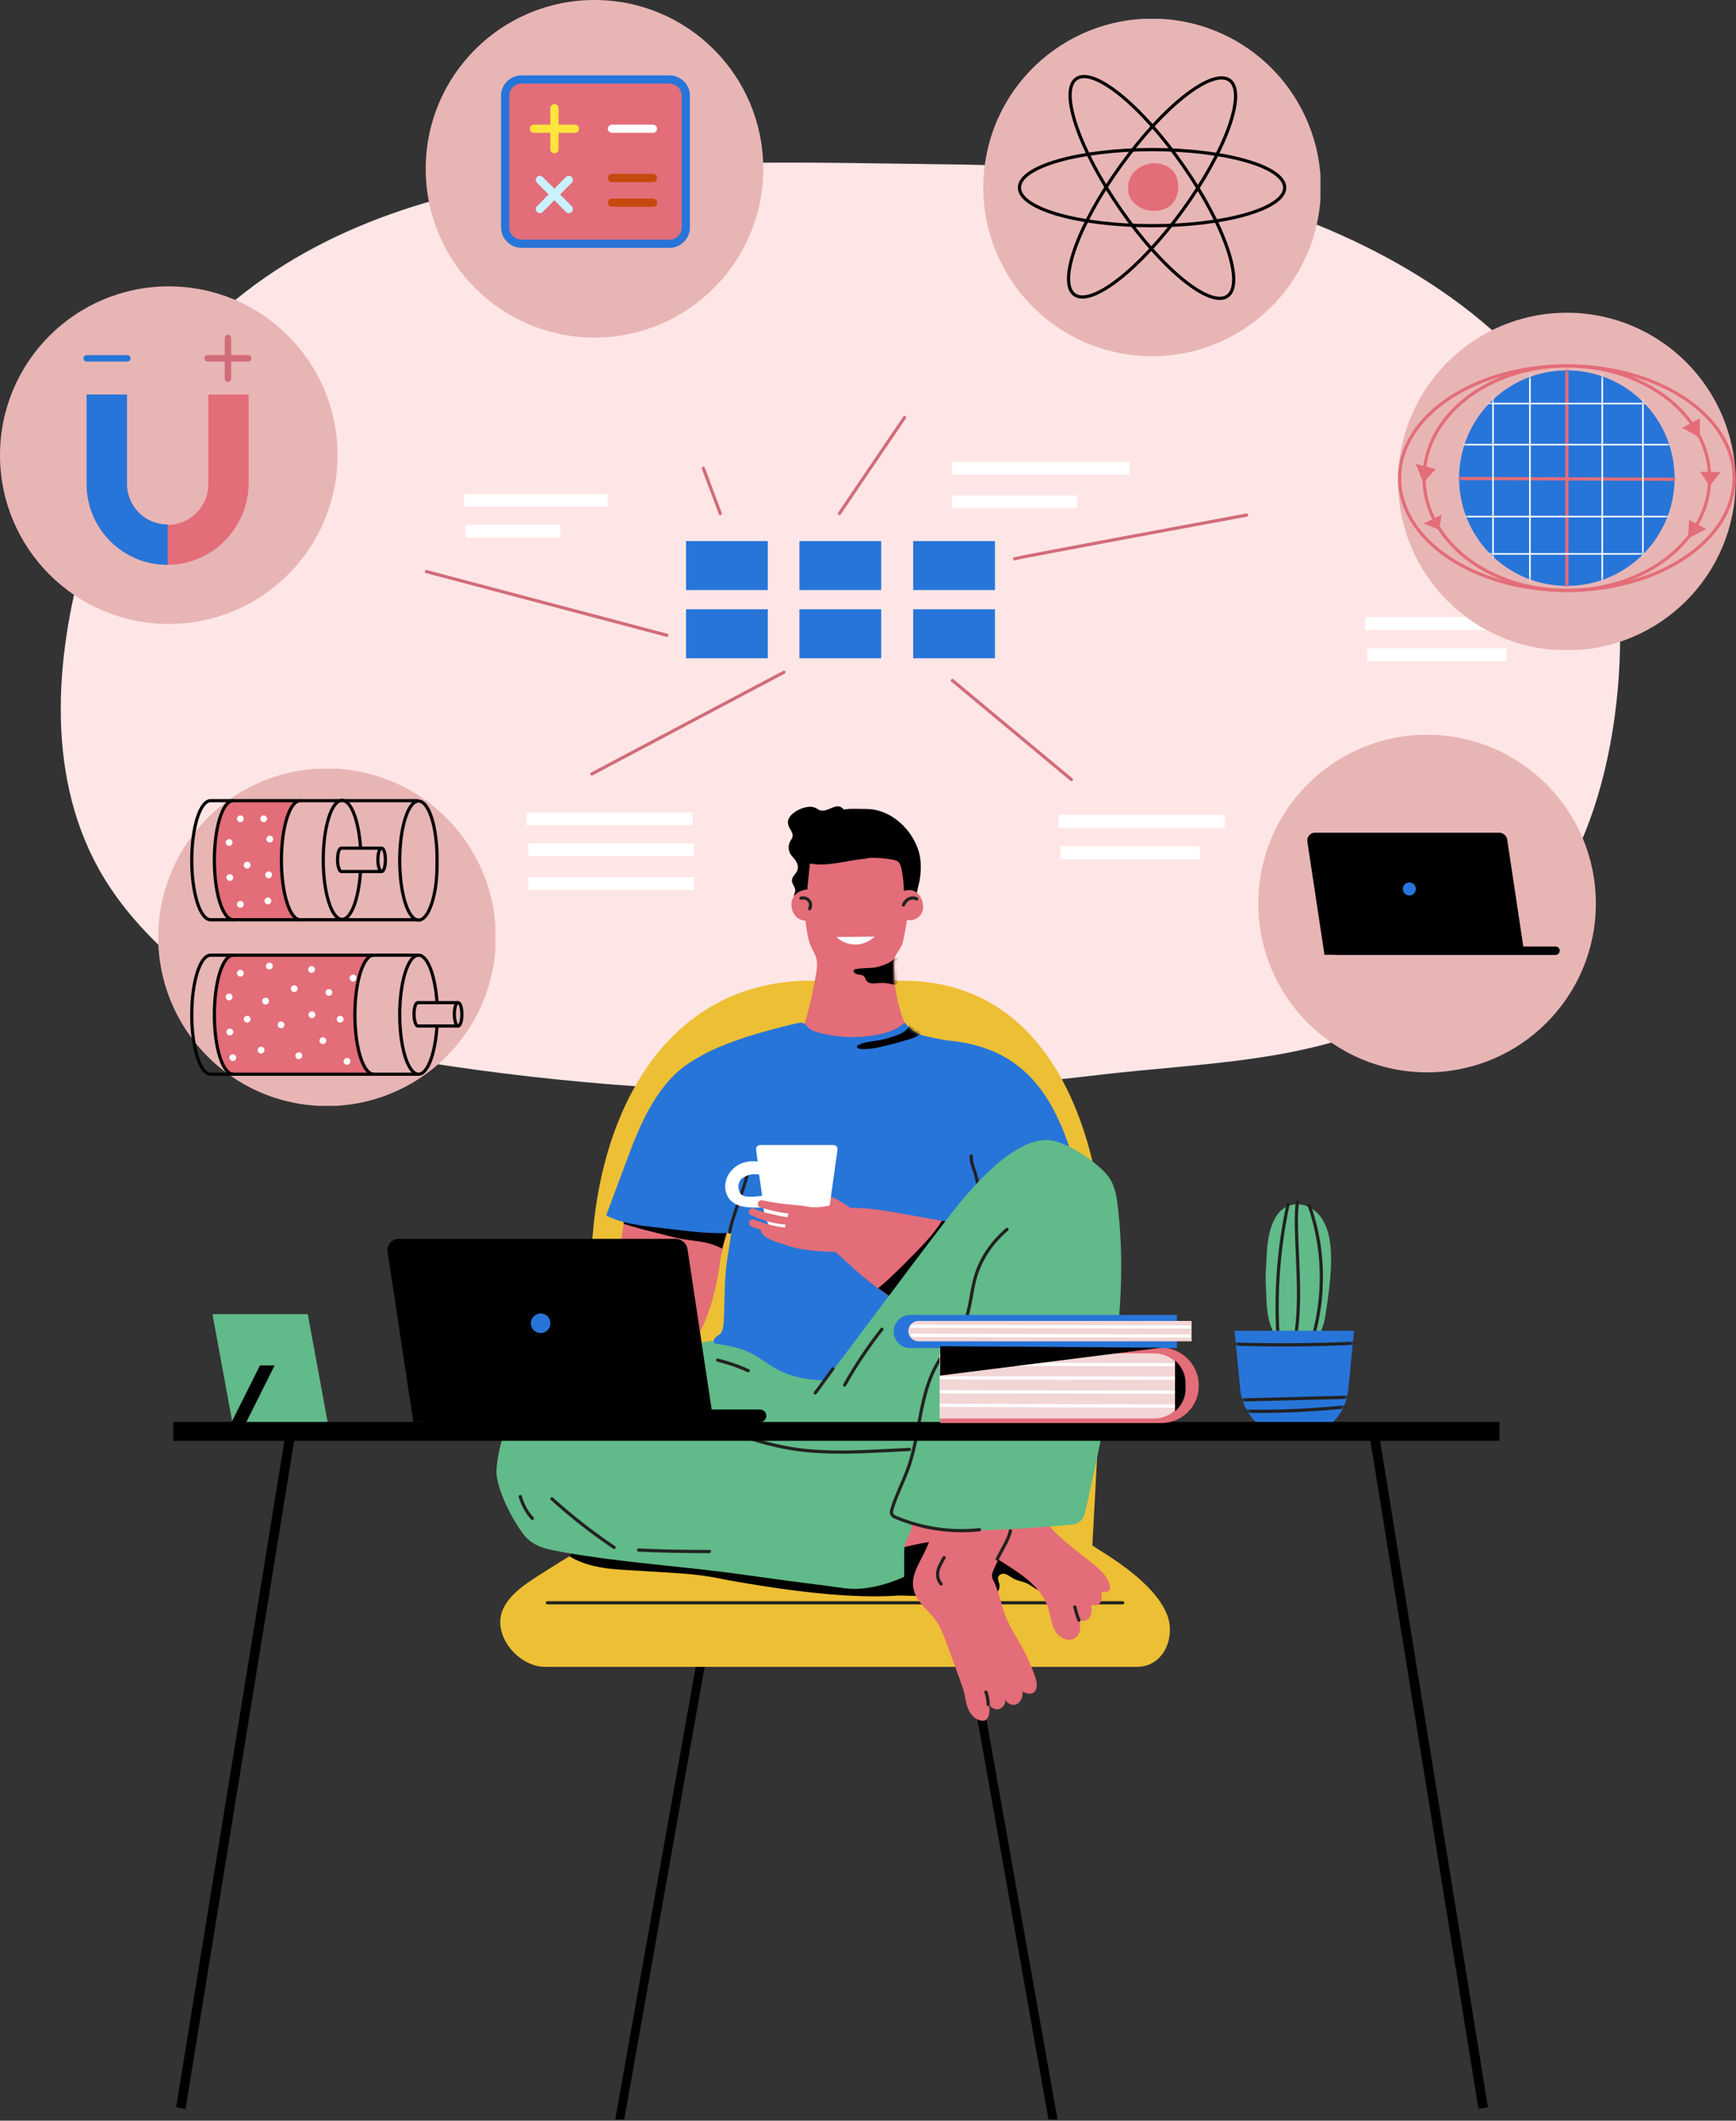 <svg width="542" height="662" viewBox="0 0 542 662" fill="none" xmlns="http://www.w3.org/2000/svg">
<rect x="0" y="0" width="542" height="662" fill="#333333" stroke="none"/>
<path d="M495.069 259.356C484.131 286.527 462.488 306.052 436.141 318.05C405.559 331.929 375.684 331.694 342.867 335.575C314.403 338.986 285.821 340.751 257.121 340.986C212.778 341.221 168.317 337.692 124.562 330.282C104.683 326.871 88.099 324.989 71.632 313.109C55.753 301.7 40.462 288.527 30.817 271.236C13.88 240.655 17.291 202.781 27.406 169.258C34.934 144.087 46.226 119.269 65.163 101.038C123.385 44.932 219.364 50.461 294.172 51.284C324.871 51.637 355.805 53.283 385.328 61.399C424.261 72.103 466.605 94.686 488.835 129.62C510.831 163.73 509.89 222.423 495.069 259.356Z" fill="#FFE6E6"/>
<path d="M445.55 334.752C474.652 334.752 498.244 311.16 498.244 282.058C498.244 252.955 474.652 229.363 445.55 229.363C416.448 229.363 392.855 252.955 392.855 282.058C392.855 311.16 416.448 334.752 445.55 334.752Z" fill="#E8B5B5"/>
<path d="M52.694 194.781C81.797 194.781 105.389 171.189 105.389 142.087C105.389 112.985 81.797 89.393 52.694 89.393C23.592 89.393 0 112.985 0 142.087C0 171.189 23.592 194.781 52.694 194.781Z" fill="#E8B5B5"/>
<path d="M297.229 146.205H352.746" stroke="white" stroke-width="4" stroke-miterlimit="10"/>
<path d="M297.229 156.674H336.279" stroke="white" stroke-width="4" stroke-miterlimit="10"/>
<path d="M164.316 255.594H216.188" stroke="white" stroke-width="4" stroke-miterlimit="10"/>
<path d="M164.904 265.238H216.658" stroke="white" stroke-width="4" stroke-miterlimit="10"/>
<path d="M164.904 275.824H216.658" stroke="white" stroke-width="4" stroke-miterlimit="10"/>
<path d="M426.26 194.666H478.131" stroke="white" stroke-width="4" stroke-miterlimit="10"/>
<path d="M426.848 204.43H470.368" stroke="white" stroke-width="4" stroke-miterlimit="10"/>
<path d="M330.518 256.416H382.389" stroke="white" stroke-width="4" stroke-miterlimit="10"/>
<path d="M331.105 266.18H374.625" stroke="white" stroke-width="4" stroke-miterlimit="10"/>
<path d="M144.91 156.203H189.724" stroke="white" stroke-width="4" stroke-miterlimit="10"/>
<path d="M145.381 165.848H174.904" stroke="white" stroke-width="4" stroke-miterlimit="10"/>
<path d="M239.713 168.906H214.189V184.197H239.713V168.906Z" fill="#2775D9"/>
<path d="M275.118 168.906H249.594V184.197H275.118V168.906Z" fill="#2775D9"/>
<path d="M310.639 168.906H285.115V184.197H310.639V168.906Z" fill="#2775D9"/>
<path d="M239.713 190.195H214.189V205.486H239.713V190.195Z" fill="#2775D9"/>
<path d="M275.118 190.195H249.594V205.486H275.118V190.195Z" fill="#2775D9"/>
<path d="M310.639 190.195H285.115V205.486H310.639V190.195Z" fill="#2775D9"/>
<path d="M184.783 241.596L244.77 209.838" stroke="#D16C79" stroke-miterlimit="10" stroke-linecap="round" stroke-linejoin="round"/>
<path d="M133.146 178.432L208.189 198.31" stroke="#D16C79" stroke-miterlimit="10" stroke-linecap="round" stroke-linejoin="round"/>
<path d="M224.891 160.32L219.598 146.205" stroke="#D16C79" stroke-miterlimit="10" stroke-linecap="round" stroke-linejoin="round"/>
<path d="M262.062 160.32L282.411 130.326" stroke="#D16C79" stroke-miterlimit="10" stroke-linecap="round" stroke-linejoin="round"/>
<path d="M316.756 174.433C318.05 173.963 389.211 160.789 389.211 160.789" stroke="#D16C79" stroke-miterlimit="10" stroke-linecap="round" stroke-linejoin="round"/>
<path d="M297.348 212.426L334.516 243.36" stroke="#D16C79" stroke-miterlimit="10" stroke-linecap="round" stroke-linejoin="round"/>
<g clip-path="url(#clip0_1454_2343)">
<path d="M154.118 301.017C158.78 272.29 139.271 245.223 110.544 240.561C81.818 235.899 54.75 255.407 50.088 284.134C45.426 312.861 64.934 339.928 93.661 344.59C122.388 349.252 149.455 329.744 154.118 301.017Z" fill="#E8B5B5"/>
<path d="M116.68 335.34C113.386 335.34 110.799 326.989 110.799 316.756C110.799 306.523 113.386 298.172 116.68 298.172H72.924H72.807C69.513 298.172 66.926 306.523 66.926 316.756C66.926 326.989 69.513 335.34 72.807 335.34H72.924H116.68Z" fill="#E36D78"/>
<path d="M130.56 335.34H65.868H65.75C62.457 335.34 59.869 326.989 59.869 316.756C59.869 306.523 62.457 298.172 65.75 298.172H65.868H130.56" stroke="#030402" stroke-miterlimit="10"/>
<path d="M136.441 320.402C135.853 328.989 133.501 335.34 130.678 335.34C127.385 335.34 124.797 326.989 124.797 316.756C124.797 306.523 127.385 298.172 130.678 298.172C133.501 298.172 135.853 304.523 136.441 312.875" stroke="#030402" stroke-miterlimit="10"/>
<path d="M143.027 320.285H130.442C129.854 320.285 129.266 318.638 129.266 316.638C129.266 314.639 129.736 312.992 130.442 312.992H143.027" stroke="#030402" stroke-miterlimit="10"/>
<path d="M144.204 316.638C144.204 318.638 143.734 320.285 143.028 320.285C142.44 320.285 141.852 318.638 141.852 316.638C141.852 314.639 142.322 312.992 143.028 312.992C143.734 312.992 144.204 314.639 144.204 316.638Z" stroke="#030402" stroke-miterlimit="10"/>
<path d="M72.572 311.227C72.572 311.815 72.102 312.286 71.514 312.286C70.926 312.286 70.455 311.815 70.455 311.227C70.455 310.639 70.926 310.168 71.514 310.168C71.984 310.051 72.572 310.521 72.572 311.227Z" fill="white"/>
<path d="M83.982 312.52C83.982 313.108 83.512 313.579 82.924 313.579C82.336 313.579 81.865 313.108 81.865 312.52C81.865 311.932 82.336 311.461 82.924 311.461C83.394 311.344 83.982 311.814 83.982 312.52Z" fill="white"/>
<path d="M76.102 303.816C76.102 304.404 75.631 304.875 75.043 304.875C74.455 304.875 73.984 304.404 73.984 303.816C73.984 303.228 74.455 302.757 75.043 302.757C75.631 302.64 76.102 303.228 76.102 303.816Z" fill="white"/>
<path d="M102.684 310.875C103.268 310.875 103.742 310.401 103.742 309.816C103.742 309.232 103.268 308.758 102.684 308.758C102.099 308.758 101.625 309.232 101.625 309.816C101.625 310.401 102.099 310.875 102.684 310.875Z" fill="white"/>
<path d="M107.271 318.166C107.271 318.754 106.801 319.225 106.213 319.225C105.625 319.225 105.154 318.754 105.154 318.166C105.154 317.578 105.625 317.107 106.213 317.107C106.801 317.107 107.271 317.578 107.271 318.166Z" fill="white"/>
<path d="M98.332 302.641C98.332 303.229 97.862 303.699 97.273 303.699C96.685 303.699 96.215 303.229 96.215 302.641C96.215 302.053 96.685 301.582 97.273 301.582C97.862 301.582 98.332 302.053 98.332 302.641Z" fill="white"/>
<path d="M111.27 305.346C111.27 305.934 110.799 306.405 110.211 306.405C109.623 306.405 109.152 305.934 109.152 305.346C109.152 304.758 109.623 304.288 110.211 304.288C110.799 304.17 111.27 304.64 111.27 305.346Z" fill="white"/>
<path d="M98.449 316.756C98.449 317.344 97.979 317.814 97.391 317.814C96.802 317.814 96.332 317.344 96.332 316.756C96.332 316.168 96.802 315.697 97.391 315.697C97.979 315.697 98.449 316.168 98.449 316.756Z" fill="white"/>
<path d="M82.57 327.812C82.57 328.401 82.1 328.871 81.512 328.871C80.924 328.871 80.453 328.401 80.453 327.812C80.453 327.224 80.924 326.754 81.512 326.754C82.1 326.754 82.57 327.107 82.57 327.812Z" fill="white"/>
<path d="M94.332 329.577C94.332 330.165 93.862 330.635 93.273 330.635C92.685 330.635 92.215 330.165 92.215 329.577C92.215 328.988 92.685 328.518 93.273 328.518C93.862 328.4 94.332 328.871 94.332 329.577Z" fill="white"/>
<path d="M78.219 318.166C78.219 318.754 77.748 319.225 77.16 319.225C76.572 319.225 76.102 318.754 76.102 318.166C76.102 317.578 76.572 317.107 77.16 317.107C77.748 317.107 78.219 317.578 78.219 318.166Z" fill="white"/>
<path d="M72.689 331.223C73.274 331.223 73.748 330.749 73.748 330.164C73.748 329.579 73.274 329.105 72.689 329.105C72.105 329.105 71.631 329.579 71.631 330.164C71.631 330.749 72.105 331.223 72.689 331.223Z" fill="white"/>
<path d="M72.807 322.166C72.807 322.754 72.336 323.224 71.748 323.224C71.16 323.224 70.689 322.754 70.689 322.166C70.689 321.577 71.16 321.107 71.748 321.107C72.336 320.989 72.807 321.577 72.807 322.166Z" fill="white"/>
<path d="M85.158 301.582C85.158 302.17 84.688 302.641 84.1 302.641C83.511 302.641 83.041 302.17 83.041 301.582C83.041 300.994 83.511 300.523 84.1 300.523C84.688 300.523 85.158 300.994 85.158 301.582Z" fill="white"/>
<path d="M88.805 319.932C88.805 320.52 88.334 320.99 87.746 320.99C87.158 320.99 86.688 320.52 86.688 319.932C86.688 319.344 87.158 318.873 87.746 318.873C88.334 318.873 88.805 319.344 88.805 319.932Z" fill="white"/>
<path d="M92.92 308.639C92.92 309.227 92.449 309.697 91.861 309.697C91.273 309.697 90.803 309.227 90.803 308.639C90.803 308.051 91.273 307.58 91.861 307.58C92.449 307.58 92.92 308.051 92.92 308.639Z" fill="white"/>
<path d="M101.859 324.871C101.859 325.459 101.389 325.93 100.801 325.93C100.213 325.93 99.742 325.459 99.742 324.871C99.742 324.283 100.213 323.812 100.801 323.812C101.389 323.812 101.859 324.283 101.859 324.871Z" fill="white"/>
<path d="M109.389 331.34C109.389 331.928 108.918 332.399 108.33 332.399C107.742 332.399 107.271 331.928 107.271 331.34C107.271 330.752 107.742 330.282 108.33 330.282C108.918 330.164 109.389 330.635 109.389 331.34Z" fill="white"/>
<path d="M72.924 335.34H72.807C69.513 335.34 66.926 326.989 66.926 316.756C66.926 306.523 69.513 298.172 72.807 298.172H72.924" stroke="#030402" stroke-miterlimit="10"/>
<path d="M116.68 335.34C113.387 335.34 110.799 326.989 110.799 316.756C110.799 306.523 113.387 298.172 116.68 298.172" stroke="#030402" stroke-miterlimit="10"/>
<path d="M87.745 268.531C87.745 258.298 90.332 249.947 93.626 249.947H72.924H72.807C69.513 249.947 66.926 258.298 66.926 268.531C66.926 278.765 69.513 287.116 72.807 287.116H72.924H93.743C90.45 287.116 87.745 278.765 87.745 268.531Z" fill="#E36D78"/>
<path d="M130.56 287.116H65.868H65.75C62.457 287.116 59.869 278.765 59.869 268.531C59.869 258.298 62.457 249.947 65.75 249.947H65.868H130.56" stroke="#030402" stroke-miterlimit="10"/>
<path d="M136.441 269.825C136.441 272.177 136.324 274.647 135.971 277C135.03 282.998 133.03 287.233 130.678 287.233C127.385 287.233 124.797 278.882 124.797 268.649C124.797 258.416 127.385 250.064 130.678 250.064C132.913 250.064 134.912 254.064 135.853 260.062C136.206 262.415 136.441 264.767 136.441 267.237V269.825Z" stroke="#030402" stroke-miterlimit="10"/>
<path d="M112.564 272.061C111.976 280.647 109.624 286.998 106.801 286.998C103.508 286.998 100.92 278.647 100.92 268.414C100.92 258.181 103.508 249.83 106.801 249.83C109.624 249.83 111.976 256.182 112.564 264.533" stroke="#030402" stroke-miterlimit="10"/>
<path d="M119.15 272.06H106.565C105.977 272.06 105.389 270.413 105.389 268.414C105.389 266.414 105.859 264.768 106.565 264.768H119.15" stroke="#030402" stroke-miterlimit="10"/>
<path d="M120.327 268.414C120.327 270.413 119.857 272.06 119.151 272.06C118.563 272.06 117.975 270.413 117.975 268.414C117.975 266.414 118.445 264.768 119.151 264.768C119.857 264.768 120.327 266.414 120.327 268.414Z" stroke="#030402" stroke-miterlimit="10"/>
<path d="M72.572 263.003C72.572 263.592 72.102 264.062 71.514 264.062C70.926 264.062 70.455 263.592 70.455 263.003C70.455 262.415 70.926 261.945 71.514 261.945C71.984 261.827 72.572 262.415 72.572 263.003Z" fill="white"/>
<path d="M85.275 261.945C85.275 262.533 84.805 263.003 84.217 263.003C83.629 263.003 83.158 262.533 83.158 261.945C83.158 261.357 83.629 260.886 84.217 260.886C84.805 260.769 85.275 261.357 85.275 261.945Z" fill="white"/>
<path d="M76.102 255.594C76.102 256.182 75.631 256.652 75.043 256.652C74.455 256.652 73.984 256.182 73.984 255.594C73.984 255.006 74.455 254.535 75.043 254.535C75.631 254.535 76.102 255.006 76.102 255.594Z" fill="white"/>
<path d="M84.688 281.234C84.688 281.822 84.217 282.293 83.629 282.293C83.041 282.293 82.57 281.822 82.57 281.234C82.57 280.646 83.041 280.176 83.629 280.176C84.217 280.176 84.688 280.646 84.688 281.234Z" fill="white"/>
<path d="M78.219 270.062C78.219 270.65 77.748 271.121 77.16 271.121C76.572 271.121 76.102 270.65 76.102 270.062C76.102 269.474 76.572 269.003 77.16 269.003C77.748 268.886 78.219 269.474 78.219 270.062Z" fill="white"/>
<path d="M76.102 282.293C76.102 282.881 75.631 283.352 75.043 283.352C74.455 283.352 73.984 282.881 73.984 282.293C73.984 281.705 74.455 281.234 75.043 281.234C75.631 281.234 76.102 281.587 76.102 282.293Z" fill="white"/>
<path d="M72.807 273.943C72.807 274.531 72.336 275.002 71.748 275.002C71.16 275.002 70.689 274.531 70.689 273.943C70.689 273.355 71.16 272.885 71.748 272.885C72.336 272.885 72.807 273.355 72.807 273.943Z" fill="white"/>
<path d="M83.393 255.594C83.393 256.182 82.922 256.652 82.334 256.652C81.746 256.652 81.275 256.182 81.275 255.594C81.275 255.006 81.746 254.535 82.334 254.535C82.805 254.535 83.393 255.006 83.393 255.594Z" fill="white"/>
<path d="M84.922 273.119C84.922 273.707 84.451 274.177 83.863 274.177C83.275 274.177 82.805 273.707 82.805 273.119C82.805 272.531 83.275 272.06 83.863 272.06C84.451 271.942 84.922 272.531 84.922 273.119Z" fill="white"/>
<path d="M72.924 287.116H72.807C69.513 287.116 66.926 278.765 66.926 268.531C66.926 258.298 69.513 249.947 72.807 249.947H72.924" stroke="#030402" stroke-miterlimit="10"/>
<path d="M93.744 287.116C90.451 287.116 87.863 278.765 87.863 268.531C87.863 258.298 90.451 249.947 93.744 249.947" stroke="#030402" stroke-miterlimit="10"/>
</g>
<path d="M52.224 176.315C38.344 176.315 27.053 165.024 27.053 151.144V123.15H39.638V151.144C39.638 158.084 45.284 163.847 52.341 163.847C59.281 163.847 65.044 158.202 65.044 151.144V123.15H77.63V151.144C77.395 165.024 66.103 176.315 52.224 176.315Z" fill="#E36D78"/>
<path d="M52.341 163.73C52.224 163.73 52.224 163.73 52.341 163.73C45.284 163.73 39.638 158.084 39.638 151.027V123.15H27.053V151.144C27.053 165.024 38.344 176.315 52.224 176.315C52.224 176.315 52.224 176.315 52.341 176.315V163.73Z" fill="#2775D9"/>
<path d="M27.053 111.861H39.756" stroke="#2775D9" stroke-width="2" stroke-miterlimit="10" stroke-linecap="round"/>
<path d="M64.809 111.861H77.512" stroke="#D16C79" stroke-width="2" stroke-miterlimit="10" stroke-linecap="round" stroke-linejoin="round"/>
<path d="M71.16 118.213V105.51" stroke="#D16C79" stroke-width="2" stroke-miterlimit="10" stroke-linecap="round" stroke-linejoin="round"/>
<path d="M330.169 661.6L304.528 517.396L301.822 517.867L327.346 661.6H330.169Z" fill="black"/>
<path d="M194.903 661.6L220.427 517.867L217.722 517.396L192.08 661.6H194.903Z" fill="black"/>
<path d="M340.28 496.693L345.572 398.362C344.396 352.372 327.694 306.146 281.704 306.146H251.24C206.661 307.44 185.372 349.196 184.549 395.304L178.785 498.105L340.28 496.693Z" fill="#EDBF34"/>
<path d="M354.984 520.337C354.984 520.337 170.553 520.337 170.2 520.337C161.614 520.337 153.145 509.986 157.262 501.87C159.497 497.518 163.849 494.578 168.083 491.872C177.14 486.109 186.314 480.11 196.665 477.287C207.369 474.347 218.778 474.7 229.952 474.582C252.065 474.347 273.942 471.759 295.82 468.701C302.995 467.76 310.288 466.701 317.227 468.701C322.167 470.112 326.519 472.935 330.754 475.758C336.047 479.169 341.34 482.698 346.75 486.109C352.984 490.226 361.57 496.812 364.393 504.105C367.099 511.045 363.335 520.337 354.984 520.337Z" fill="#EDBF34"/>
<path d="M170.906 500.34H350.514" stroke="#222221" stroke-miterlimit="10" stroke-linecap="round" stroke-linejoin="round"/>
<path d="M209.133 473.405C221.719 471.876 234.422 473.053 247.007 473.523C255.241 473.876 263.357 473.876 271.59 474.699C274.883 475.052 278.294 475.287 281.588 475.876C284.411 476.346 286.998 477.522 289.704 477.993C297.114 478.934 304.524 479.522 311.934 481.051C314.992 481.757 318.051 482.462 320.991 483.756C323.461 484.815 325.696 486.226 327.931 487.638C330.166 489.049 332.753 491.049 332.4 493.636C332.283 495.165 330.989 496.459 329.577 497.047C328.166 497.636 326.519 497.4 324.99 496.812C323.579 496.224 322.403 495.283 320.991 494.46C319.697 493.754 318.286 493.636 316.992 493.048C315.816 492.578 314.757 491.519 313.581 491.284C312.758 491.166 311.699 491.637 311.581 492.578C311.581 493.048 311.699 493.519 311.817 493.872C312.169 494.695 312.169 495.754 311.699 496.577C310.876 497.871 308.994 497.871 307.465 497.753C303.936 497.4 300.29 497.047 296.761 496.812C293.468 496.459 290.88 497.871 287.704 498.106C285.117 498.341 282.529 497.988 279.941 498.106C271.59 498.694 256.064 498.459 227.364 493.284C223.365 492.46 219.484 491.754 215.485 491.402C208.192 490.813 201.017 490.461 193.607 489.99C188.196 489.637 182.551 488.696 177.846 485.873C180.081 481.757 185.021 480.228 189.373 478.581C192.431 477.405 195.254 475.64 198.312 474.817C201.958 473.876 205.487 473.876 209.133 473.405Z" fill="black"/>
<path d="M320.99 460.937C322.754 464.819 323.342 469.053 325.342 472.817C327.929 477.874 332.634 481.286 336.986 484.814C339.456 486.814 342.044 488.578 344.161 490.813C345.808 492.46 348.748 497.753 343.808 496.929C343.926 497.988 344.161 499.164 343.573 500.223C342.985 501.164 341.338 501.516 340.633 500.693C340.868 501.987 340.985 503.398 340.397 504.575C339.809 505.751 338.163 506.457 337.104 505.751C337.339 507.515 337.457 509.632 336.163 510.926C334.987 512.22 332.752 512.102 331.34 511.161C329.929 510.22 328.988 508.574 328.518 506.927C328.047 505.28 327.694 503.516 327.224 501.869C324.989 494.812 317.344 490.46 311.462 486.696C306.052 483.285 301.347 480.462 294.878 480.815C288.056 481.286 281.587 483.167 275 484.814C273 485.285 270.765 485.755 268.766 485.167C266.296 484.461 264.649 482.344 263.12 480.227C261.944 478.58 260.768 476.934 260.415 475.052C259.591 470.7 263.002 466.583 267.001 464.819C271.001 463.172 275.588 463.289 279.94 463.289C282.763 463.289 285.586 463.172 288.409 462.466C291.232 461.76 292.996 459.761 295.701 458.82C304.523 455.762 315.814 449.41 320.99 460.937Z" fill="#E36D78"/>
<path d="M249.36 276.036C249.595 276.624 249.83 277.212 249.83 277.918C249.948 279.447 249.36 280.976 250.065 282.27C250.653 283.564 252.182 284.034 253.594 284.27C259.24 285.093 264.886 282.741 270.531 282.505C274.295 282.388 278.177 283.211 281.941 283.211C282.764 283.211 283.47 283.211 284.293 282.858C285.587 282.27 285.822 281.094 286.057 279.8C286.293 278.153 286.763 276.507 287.116 274.86C287.587 271.919 287.704 268.861 286.881 265.921C285.116 259.922 280.059 254.511 273.942 252.982C272.296 252.512 270.531 252.512 268.767 252.512C267.12 252.512 265.591 252.394 263.945 252.629C261.827 252.982 259.945 253.57 257.946 254.159C256.534 254.629 255.123 254.982 253.712 255.452C253.006 255.688 252.418 255.805 251.83 256.276C251.359 256.629 251.124 257.217 250.771 257.687C249.595 260.04 248.889 262.51 248.183 265.097C248.066 265.685 247.83 266.274 247.948 266.862C248.066 268.155 249.124 269.214 249.242 270.39C249.36 271.331 248.771 272.272 248.654 273.331C248.654 274.272 249.007 275.095 249.36 276.036Z" fill="black"/>
<path d="M293.938 424.24C289.822 421.887 285.234 420.476 280.412 420.005C272.767 419.182 265.004 420.241 257.241 420.593C255.241 420.711 253.241 420.711 251.242 420.241C248.889 419.652 246.655 418.359 244.302 417.771C239.244 416.477 233.951 418.359 228.659 418.476C226.071 418.594 223.601 418.241 221.131 418.712C218.778 419.064 216.544 420.241 214.309 420.946C209.016 422.711 203.37 422.946 197.724 423.064C193.843 423.064 189.961 423.064 186.197 423.769C181.61 424.593 177.376 426.357 173.024 428.121C169.024 429.768 164.79 431.65 162.438 435.296C160.32 438.59 160.203 442.706 160.438 446.588C160.673 449.764 161.497 453.41 164.437 454.586C166.672 455.527 169.26 455.762 171.612 456.703C174.317 457.762 177.023 458.703 179.963 459.173C184.08 459.997 187.844 461.291 191.843 462.231C194.078 462.702 196.313 462.937 198.312 463.996C199.488 464.584 200.547 465.407 201.606 466.113C206.428 469.171 213.25 468.583 218.778 469.054C242.185 471.053 247.713 467.054 270.532 472.347C276.295 473.641 290.645 472.7 301.937 470.818C301.937 461.173 301.937 451.646 301.937 442.001C301.937 436.119 302.995 431.297 298.173 427.298C296.997 426.122 295.585 425.063 293.938 424.24Z" fill="#61BA89"/>
<path d="M283.117 327.201C283.352 326.848 283.587 326.613 283.705 326.26C284.764 324.378 283.235 321.32 282.529 319.556C280.176 313.792 279 307.558 279 301.324C279 300.619 279 299.913 279.235 299.325C279.824 297.325 281.47 296.031 281.941 293.914C282.411 291.209 283.117 288.621 283.235 285.916C283.47 283.328 283.352 280.858 283.352 278.388C283.352 275.095 283.235 271.801 282.999 268.625C282.882 267.802 282.764 266.861 282.294 266.038C281 264.038 277.118 263.333 275.119 261.803C272.413 259.569 269.238 261.921 266.062 262.744C262.416 263.685 258.769 264.273 255.123 264.509C254.535 264.509 253.829 264.626 253.241 264.862C251.594 265.567 251.242 267.802 251.006 269.566C250.653 274.271 250.653 279.094 251.124 283.799C251.477 287.327 251.712 290.974 252.771 294.385C253.241 295.914 254.3 297.325 254.77 298.854C255.358 300.736 255.005 302.853 254.653 304.735C253.594 310.616 252.418 316.38 250.301 322.026C249.948 322.849 249.595 323.672 249.595 324.613C249.477 326.966 252.771 328.26 254.653 329.201C257.123 330.377 259.828 331.083 262.533 331.435C266.65 332.023 270.767 331.788 274.883 331.435C276.53 331.318 278.177 331.2 279.588 330.494C280.647 329.671 282.176 328.495 283.117 327.201Z" fill="#E36D78"/>
<path d="M297.585 325.084C297.585 325.319 290.527 323.79 289.939 323.673C288.645 323.32 287.116 323.085 285.94 322.379C284.529 321.673 283.47 320.262 282.411 319.203C280.412 321.203 277.471 322.261 274.648 322.849C268.767 324.143 262.533 324.026 256.652 322.614C255.123 322.261 253.241 321.791 252.183 320.615C251.124 319.321 250.654 318.968 248.772 319.438C242.891 320.732 237.127 322.497 231.481 324.731C232.422 324.378 235.245 327.201 235.833 327.789C237.127 329.201 238.421 330.495 239.597 332.024C241.714 334.729 243.243 337.67 243.008 341.198C242.773 344.845 241.832 348.491 240.421 351.902C238.539 356.254 235.951 358.253 232.305 360.959C228.541 363.664 229.364 366.84 229.364 371.309C229.364 378.72 228.188 386.012 227.012 393.305C226.071 399.656 226.306 406.478 225.953 412.83C225.835 414.124 225.718 415.418 224.894 416.358C224.424 416.829 223.718 417.182 223.248 417.652C222.777 418.123 222.66 419.064 223.248 419.417C227.012 420.005 230.893 420.593 234.304 422.357C237.245 423.769 239.832 426.003 242.773 427.533C248.536 430.591 255.358 431.179 261.828 430.826C268.297 430.473 274.766 429.179 281.353 428.826C286.058 428.591 290.763 428.826 295.232 427.65C298.761 426.709 302.054 424.945 305.348 423.181C307.347 422.122 309.229 421.063 311.229 420.005C312.287 419.417 313.346 418.829 313.816 417.652C314.404 416.359 312.523 413.3 312.287 411.654C311.934 408.36 311.699 405.184 311.111 401.891C310.523 398.833 309.7 395.775 309.112 392.717C307.935 386.6 307.818 380.366 307.582 374.25C307.465 370.251 307.23 365.664 306.171 361.782C304.877 356.96 301.701 352.255 299.467 347.785C297.937 344.727 296.408 341.551 295.232 338.375C294.409 336.023 293.585 333.788 294.291 331.318C294.762 328.966 297.349 327.201 297.585 325.084Z" fill="#2775D9"/>
<path d="M271.356 267.803C273.944 267.685 276.414 267.92 278.884 268.391C279.472 268.509 280.178 268.744 280.648 269.214C281.001 269.685 281.236 270.273 281.354 270.861C282.059 273.919 282.295 277.095 282.177 280.271C282.177 280.624 283.236 281.094 283.589 280.976C284.059 280.976 284.294 280.624 284.53 280.271C285.235 279.095 285.118 277.33 285.118 276.036C285.235 272.037 285.118 267.685 284.294 263.686C284.177 262.98 283.941 262.275 283.589 261.569C282.53 259.334 280.295 257.805 277.825 257.687C276.649 257.687 275.473 257.923 274.414 257.57C273.826 257.452 273.238 257.099 272.767 256.746C272.179 256.158 271.709 255.335 270.885 254.982C269.356 254.394 267.592 255.805 266.063 255.335C264.299 254.864 263.828 252.277 262.181 251.806C261.005 251.453 259.829 252.159 258.653 252.63C257.477 253.1 256.418 253.335 255.359 252.63C254.301 251.924 253.36 251.689 252.066 251.924C250.419 252.159 248.89 252.865 247.596 253.923C246.538 254.747 245.714 256.041 246.067 257.335C246.303 258.746 247.949 260.04 247.361 261.451C247.243 261.804 247.008 262.157 246.773 262.51C245.95 263.921 246.067 265.803 247.126 267.097C248.184 268.273 249.478 269.685 249.008 271.449C248.773 272.625 247.361 273.449 247.243 274.743C247.126 275.919 248.42 276.977 248.302 278.154C248.184 278.742 247.832 279.33 247.832 279.918C247.832 280.859 248.773 281.565 249.714 281.447C250.655 281.329 251.36 280.624 251.713 279.683C252.066 278.742 252.772 269.567 252.889 269.567C258.653 270.626 264.534 268.509 270.415 268.038C270.768 267.92 271.121 267.803 271.356 267.803Z" fill="black"/>
<path d="M286.057 453.761C284.999 452.232 282.293 453.173 280.176 453.408C276.883 453.761 273.472 454.231 270.178 454.349C267.238 454.466 264.65 454.231 261.827 453.643C258.769 453.055 255.123 453.408 252.065 453.525C250.418 453.643 248.889 453.29 247.242 452.937C245.478 452.584 243.361 451.526 241.596 451.526C235.48 449.879 229.364 448.35 223.247 446.703C221.483 446.233 219.601 445.762 217.837 445.057C213.72 443.292 209.603 441.528 205.134 440.822C200.076 440.117 195.018 440.117 189.961 440.587C184.55 441.058 179.727 440.94 174.435 440.117C169.965 439.529 164.672 439.411 161.026 442.469C157.615 445.292 156.438 449.762 155.615 454.114C155.262 456.113 154.909 458.23 155.027 460.348C155.145 461.994 155.733 463.641 156.203 465.288C157.85 469.992 160.202 474.462 163.143 478.579C166.201 482.813 170.318 483.519 175.375 484.46C194.195 487.871 213.602 488.93 232.54 491.635C241.008 492.811 249.595 493.987 258.181 495.046C262.063 495.516 265.356 496.34 269.355 495.869C273.825 495.399 278.177 494.105 282.293 492.223C282.293 489.871 282.293 487.636 282.293 485.283C282.293 484.107 282.293 482.931 282.646 481.755C283.117 480.343 283.94 479.167 284.411 477.756C284.764 476.697 284.764 475.638 284.881 474.58C285.234 472.345 286.057 470.228 286.645 468.111C287.234 465.876 286.763 464.229 286.528 462.112C286.293 459.995 286.645 457.642 286.645 455.525C286.528 454.584 286.293 454.114 286.057 453.761Z" fill="#61BA89"/>
<path d="M261.121 292.504C262.768 294.033 264.885 294.857 267.12 294.857C269.237 294.857 271.472 293.916 273.118 292.387" fill="white"/>
<path d="M207.132 439.883C196.546 439.53 184.078 440.941 174.08 444.47" stroke="#222221" stroke-miterlimit="10" stroke-linecap="round" stroke-linejoin="round"/>
<path d="M282.527 286.975C285.703 288.151 289.231 285.564 287.938 281.329C287.114 278.624 284.997 277.33 282.645 278.036C281.233 277.918 280.645 279.094 280.527 280.859C281.115 281.8 280.763 283.211 281.115 284.27C281.468 285.328 281.586 286.622 282.527 286.975Z" fill="#E36D78"/>
<path d="M250.887 287.329C252.417 287.564 254.063 286.976 255.357 286.152C255.71 285.917 256.063 285.682 256.298 285.211C256.651 284.741 256.651 284.035 256.769 283.447C256.886 282.389 257.004 281.095 256.416 280.154C255.945 279.213 255.004 278.742 254.063 278.154C252.064 277.096 249.123 278.037 247.829 279.801C246.065 282.624 247.594 286.858 250.887 287.329Z" fill="#E36D78"/>
<path d="M217.954 416.947C217.013 418.711 215.954 420.476 214.66 422.122C211.955 425.886 207.838 427.768 203.251 428.121C198.899 428.474 193.606 429.297 192.43 424.239C190.783 417.535 191.254 410.478 191.959 403.538C192.43 398.245 193.136 393.07 193.841 387.777C195.253 377.308 197.37 366.252 204.78 358.724C206.78 356.607 209.485 354.843 212.308 355.196C214.308 355.431 215.954 356.607 217.601 357.901C222.306 361.665 227.364 367.193 228.422 373.427C229.481 379.778 225.599 387.777 224.776 394.128C223.717 402.127 221.718 409.89 217.954 416.947Z" fill="#E36D78"/>
<path d="M203.486 384.485C206.897 385.308 210.425 386.367 213.954 386.955C217.365 387.425 220.776 387.661 223.952 389.072C224.422 389.307 225.01 389.543 225.481 389.778C226.892 384.367 229.127 378.369 228.304 373.429C227.245 367.195 222.187 361.784 217.483 357.902C215.954 356.609 214.189 355.432 212.19 355.197C209.367 354.844 206.661 356.726 204.662 358.726C198.663 364.842 196.076 373.429 194.664 382.015C197.605 382.956 200.545 383.779 203.486 384.485Z" fill="black"/>
<path d="M245.477 322.379C245.242 322.144 245.007 321.909 244.771 321.674C244.654 321.556 244.418 321.321 244.301 321.321C243.948 321.086 245.124 320.38 244.654 320.497C236.655 322.379 226.893 325.32 219.6 329.201C215.954 331.201 212.425 333.436 209.602 336.494C203.957 342.493 200.193 350.491 197.252 358.019C194.547 365.194 191.959 372.251 189.254 379.426C193.488 381.661 198.428 382.366 203.251 382.955C205.486 383.19 207.838 383.543 210.073 383.778C217.13 384.601 224.423 385.542 231.48 384.484C232.068 384.366 232.539 384.366 233.009 384.013C233.715 383.425 233.362 381.073 233.597 380.249C233.95 378.485 234.303 376.603 234.773 374.839C235.714 371.075 236.773 367.428 238.184 363.9C240.537 357.666 243.595 352.02 245.359 345.669C245.947 343.434 246.536 341.199 247.241 338.846C248.182 335.906 248.888 332.73 248.77 329.554C248.653 327.908 248.535 325.555 247.241 324.379C246.536 323.438 245.947 322.85 245.477 322.379Z" fill="#2775D9"/>
<path d="M227.836 384.602C228.542 379.779 232.776 370.369 233.482 365.547" stroke="#222221" stroke-miterlimit="10" stroke-linecap="round" stroke-linejoin="round"/>
<path d="M294.291 360.254C296.997 359.549 297.702 360.725 298.879 362.607C300.761 365.783 301.584 369.664 302.29 373.31C302.878 376.133 303.584 380.485 303.466 383.191C315.699 381.426 326.637 376.486 338.4 373.075C332.283 352.021 326.52 326.967 294.88 324.733C292.174 324.497 290.175 324.733 288.293 324.145C287.352 336.612 287.705 349.08 289.116 361.431C290.88 361.078 292.645 360.725 294.291 360.254Z" fill="#2775D9"/>
<path d="M249.361 373.309C249.831 371.78 251.36 370.957 252.889 371.31C255.83 372.015 258.653 373.074 261.358 374.485C262.652 375.191 263.828 375.897 265.004 376.72C265.71 377.191 266.416 377.779 267.004 378.249C268.18 379.19 268.533 380.484 268.298 381.896C268.063 383.307 266.181 384.366 264.769 383.895C263.946 383.66 263.24 383.072 263.005 382.248C262.887 382.131 262.652 382.013 262.534 381.896C262.064 381.543 261.593 381.19 261.005 380.837C259.947 380.131 258.888 379.543 257.83 379.073C257.594 378.955 257.241 378.837 257.006 378.72C256.889 378.72 256.653 378.602 256.536 378.484C256.065 378.249 255.477 378.014 255.007 377.896C253.83 377.544 252.654 377.191 251.478 376.838C249.949 376.485 248.89 374.721 249.361 373.309Z" fill="#E36D78"/>
<path d="M343.808 416.596C344.279 414.126 344.631 411.773 345.102 409.303C345.69 405.422 346.16 401.422 346.984 397.541C345.69 395.777 344.161 394.13 342.279 392.836C336.515 388.719 329.223 387.426 322.283 386.132C309.11 383.779 295.936 381.427 282.762 379.074C277.469 378.133 257.356 373.781 255.004 381.897C254.886 382.133 254.886 382.368 254.886 382.603C254.769 386.014 262.179 391.895 264.414 394.012C268.177 397.659 272.294 400.952 276.646 404.01C288.526 412.244 302.17 418.007 316.402 420.712C324.4 422.242 335.692 423.535 343.102 418.948C343.338 418.125 343.573 417.419 343.808 416.596Z" fill="#E36D78"/>
<path d="M226.659 372.134C227.364 374.84 229.717 376.369 232.304 376.722C233.716 376.957 235.127 376.957 236.539 376.957C237.127 376.957 237.715 376.957 238.303 376.957L238.538 378.251C239.244 383.308 243.478 387.072 248.654 387.072C253.712 387.072 258.064 383.308 258.769 378.251L261.475 358.961C261.592 358.137 261.004 357.432 260.181 357.432H237.362C236.539 357.432 235.951 358.137 236.068 358.961L236.539 362.607C236.304 362.607 235.951 362.489 235.715 362.489C233.128 362.372 230.422 363.195 228.658 365.077C226.776 366.959 225.953 369.664 226.659 372.134ZM230.893 372.017C230.893 371.899 230.775 371.781 230.775 371.664C230.658 371.311 230.54 370.958 230.54 370.723C230.54 370.605 230.54 370.37 230.54 370.37C230.54 370.252 230.54 370.017 230.54 369.9L230.658 369.547C230.658 369.429 230.775 369.194 230.775 369.076C230.775 369.076 231.011 368.723 231.011 368.606C231.011 368.488 231.128 368.488 231.128 368.37C231.246 368.253 231.363 368.018 231.599 367.9L231.952 367.665C233.363 366.724 235.01 366.371 236.656 366.606C236.774 366.606 236.892 366.606 237.009 366.724L237.95 373.311C237.597 373.311 237.245 373.311 236.892 373.428C235.598 373.546 234.422 373.663 233.128 373.546C232.422 373.428 231.716 373.193 231.246 372.722C231.246 372.722 231.128 372.605 231.128 372.487C230.893 372.134 230.893 372.017 230.893 372.017Z" fill="white"/>
<path d="M266.885 384.719C266.533 383.19 265.827 381.779 264.768 380.602C264.18 380.014 263.592 379.426 263.004 379.073C262.651 378.838 262.181 378.603 262.063 378.368C261.828 378.015 261.828 377.544 261.71 377.191C261.592 376.721 261.357 376.133 260.887 376.015C260.534 375.897 260.063 376.015 259.711 376.133C257.593 376.721 255.476 376.956 253.241 376.838C252.183 376.721 251.242 376.486 250.183 376.368C249.007 376.25 247.831 376.133 246.655 376.015C243.832 375.78 240.891 375.309 238.068 374.721C236.539 374.368 235.951 376.603 237.48 376.956C240.303 377.779 243.244 378.485 246.184 378.838C246.066 379.191 245.949 379.544 245.831 380.014C244.537 379.779 243.126 379.544 241.832 379.191C239.715 378.72 237.48 378.368 235.598 377.309C234.304 376.603 233.01 378.603 234.422 379.308C237.833 380.955 241.479 382.014 245.243 382.249C245.243 382.602 245.125 382.837 245.125 383.19C242.538 382.955 240.068 382.367 237.715 381.543C236.892 381.308 236.186 380.955 235.363 380.72C234.775 380.485 234.069 380.955 233.951 381.543C233.716 382.249 234.187 382.72 234.775 382.955C235.481 383.308 236.304 383.543 237.127 383.778C237.245 383.778 237.362 383.896 237.48 383.896C237.48 384.131 237.48 384.249 237.598 384.484C238.068 385.542 239.009 386.131 240.068 386.719C241.244 387.307 242.42 387.777 243.714 388.13C246.537 389.189 249.36 389.894 252.418 390.247C255.123 390.6 257.946 390.718 260.769 390.835C263.004 390.953 265.592 390.835 266.885 388.601C267.121 387.307 267.121 385.895 266.885 384.719Z" fill="#E36D78"/>
<path d="M303.232 360.844C303.114 362.608 303.82 364.372 304.408 366.019C305.584 369.783 305.937 373.782 306.407 377.664" stroke="#222221" stroke-miterlimit="10" stroke-linecap="round" stroke-linejoin="round"/>
<path d="M344.045 408.125C344.045 408.008 344.045 408.008 344.045 407.89C344.751 404.008 345.104 400.009 345.692 396.128C344.633 394.952 343.457 393.775 342.163 392.834C336.4 388.718 329.107 387.424 322.167 386.13C312.758 384.483 303.348 382.719 294.056 381.072C291.115 386.012 286.646 390.129 282.646 394.246C279.941 396.951 277.236 399.656 274.295 402.009L274.178 402.127C275.001 402.715 275.824 403.303 276.648 403.891C288.528 412.124 302.172 417.888 316.404 420.593C323.696 422.005 333.694 423.181 341.104 419.887C342.045 416.123 343.104 412.124 344.045 408.125Z" fill="black"/>
<path d="M162.438 467.172C163.143 469.642 164.437 472.112 166.201 473.994" stroke="#222221" stroke-miterlimit="10" stroke-linecap="round" stroke-linejoin="round"/>
<mask id="mask0_1454_2343" style="mask-type:luminance" maskUnits="userSpaceOnUse" x="249" y="260" width="36" height="72">
<path d="M283.119 327.203C283.354 326.85 283.589 326.615 283.707 326.262C284.766 324.38 283.237 321.322 282.531 319.558C280.178 313.794 279.002 307.56 279.002 301.326C279.002 300.621 279.002 299.915 279.237 299.327C279.826 297.327 281.472 296.033 281.943 293.916C282.413 291.211 283.119 288.623 283.237 285.918C283.472 283.33 283.354 280.86 283.354 278.39C283.354 275.097 283.237 271.803 283.001 268.627C282.884 267.804 282.766 266.863 282.296 266.04C281.002 264.04 277.12 263.334 275.121 261.805C272.415 259.571 269.24 261.923 266.064 262.746C262.418 263.687 258.771 264.275 255.125 264.511C254.537 264.511 253.831 264.628 253.243 264.864C251.596 265.569 251.244 267.804 251.008 269.568C250.655 274.273 250.655 279.096 251.126 283.801C251.479 287.329 251.714 290.976 252.773 294.387C253.243 295.916 254.302 297.327 254.772 298.856C255.36 300.738 255.007 302.855 254.655 304.737C253.596 310.618 252.42 316.382 250.303 322.028C249.95 322.851 249.597 323.674 249.597 324.615C249.479 326.968 252.773 328.262 254.655 329.203C257.125 330.379 259.83 331.084 262.535 331.437C266.652 332.025 270.769 331.79 274.885 331.437C276.532 331.32 278.179 331.202 279.59 330.496C280.649 329.673 282.178 328.497 283.119 327.203Z" fill="white"/>
</mask>
<g mask="url(#mask0_1454_2343)">
<path d="M278.179 300.15C276.65 301.091 274.886 301.679 273.121 302.032C271.239 302.267 269.24 302.15 267.358 302.502C267.005 302.502 266.652 302.62 266.534 302.973C266.417 303.208 266.534 303.443 266.77 303.679C267.593 304.502 269.122 304.031 269.828 304.855C270.181 305.208 270.181 305.796 270.534 306.149C271.122 306.972 272.298 307.09 273.239 306.972C274.533 306.854 275.827 306.737 277.12 306.972C278.061 307.09 278.649 307.442 279.59 307.325C281.472 307.09 281.825 305.443 281.119 303.914C281.002 303.679 280.884 303.561 280.884 303.326C280.884 302.973 281.002 302.62 281.237 302.385C281.59 301.914 281.825 301.326 281.943 300.738C282.06 300.15 281.943 299.444 281.355 299.091C281.002 298.856 280.414 298.856 279.943 298.974C279.473 299.091 279.12 299.444 278.767 299.679C278.532 299.915 278.297 300.032 278.179 300.15Z" fill="black"/>
</g>
<path d="M313.698 503.869C314.874 507.163 316.874 510.221 318.52 513.161C319.932 515.632 321.226 518.337 322.284 521.042C322.99 522.806 324.519 526.1 323.107 527.982C322.637 528.57 321.931 528.805 321.226 528.688C320.52 528.688 319.814 528.335 319.226 527.982C319.579 530.099 318.05 532.804 315.697 532.099C314.874 531.863 314.051 531.158 313.815 530.334C314.168 531.628 313.227 533.157 311.933 533.51C310.64 533.863 309.11 533.04 308.758 531.746C308.875 532.687 308.993 533.51 308.875 534.451C308.758 535.51 308.522 536.568 307.581 537.039C306.993 537.274 306.17 537.156 305.582 536.921C302.524 535.745 301.7 532.334 301.23 529.393C300.995 527.982 300.524 526.688 300.054 525.394C298.525 521.16 296.995 516.925 295.466 512.809C294.525 510.221 293.584 507.633 291.938 505.516C289.35 502.105 285.821 499.988 285.116 495.518C284.528 491.872 286.762 488.343 288.409 485.05C293.114 475.758 293.82 465.172 296.172 455.056C297.348 449.646 299.23 444 303.465 440.354C304.994 439.06 306.758 438.001 308.758 437.884C311.698 437.648 314.521 439.295 316.168 441.648C317.932 444 318.755 446.823 319.226 449.763C320.52 457.644 320.402 467.877 316.991 475.287C314.756 480.227 312.404 485.168 310.169 490.108C309.934 490.696 309.699 491.284 309.699 491.872C309.699 492.46 309.934 493.048 310.287 493.636C311.816 496.93 312.522 500.341 313.698 503.869Z" fill="#E36D78"/>
<path d="M305.112 369.308C310.17 364.015 318.991 355.429 327.46 355.899C332.988 356.252 343.457 363.31 346.397 367.779C348.161 370.367 348.632 373.543 348.985 376.601C352.749 408.241 345.927 440.116 338.987 471.286C338.634 472.58 338.281 474.109 337.223 474.932C336.164 475.873 334.517 475.991 333.106 476.109C315.58 477.402 291.35 479.872 280.176 473.756C280.176 471.639 282.411 449.173 279.471 449.173C275.001 440.352 264.768 438.234 255.711 433.412C267.944 417.533 282.764 397.302 294.997 381.423C297.467 378.13 300.995 373.66 305.112 369.308Z" fill="#61BA89"/>
<path d="M314.403 383.777C309.699 387.776 306.17 392.952 304.523 398.715C303.112 403.655 302.994 408.831 300.877 413.536C298.995 417.652 295.584 420.946 293.232 424.71C286.998 434.59 287.468 446.94 283.704 457.879C282.175 462.231 279.94 466.465 278.529 470.935C278.411 471.523 278.176 471.993 278.411 472.582C278.646 473.287 279.47 473.64 280.176 473.875C288.174 477.169 297.113 478.463 305.817 477.522" stroke="#222221" stroke-miterlimit="10" stroke-linecap="round" stroke-linejoin="round"/>
<path d="M208.428 441.059C220.543 443.764 231.834 449.174 244.067 451.645C257.005 454.35 270.767 453.056 283.941 452.468" stroke="#222221" stroke-miterlimit="10" stroke-linecap="round" stroke-linejoin="round"/>
<path d="M311.346 486.697C312.051 485.285 312.875 483.874 313.581 482.462C314.404 480.933 315.11 479.522 315.462 477.875" stroke="#222221" stroke-miterlimit="10" stroke-linecap="round" stroke-linejoin="round"/>
<mask id="mask1_1454_2343" style="mask-type:luminance" maskUnits="userSpaceOnUse" x="222" y="319" width="92" height="112">
<path d="M297.583 325.084C297.583 325.319 290.525 323.79 289.937 323.673C288.643 323.32 287.114 323.085 285.938 322.379C284.527 321.673 283.468 320.262 282.409 319.203C280.41 321.203 277.469 322.261 274.646 322.849C268.765 324.143 262.531 324.026 256.65 322.614C255.121 322.261 253.239 321.791 252.181 320.615C251.122 319.321 250.652 318.968 248.77 319.438C242.889 320.732 237.125 322.497 231.479 324.731C232.42 324.378 235.243 327.201 235.831 327.789C237.125 329.201 238.419 330.495 239.595 332.024C241.712 334.729 243.242 337.67 243.006 341.198C242.771 344.845 241.83 348.491 240.419 351.902C238.537 356.254 235.949 358.253 232.303 360.959C228.539 363.664 229.362 366.84 229.362 371.309C229.362 378.72 228.186 386.012 227.01 393.305C226.069 399.656 226.304 406.478 225.951 412.83C225.834 414.124 225.716 415.418 224.893 416.358C224.422 416.829 223.716 417.182 223.246 417.652C222.775 418.123 222.658 419.064 223.246 419.417C227.01 420.005 230.891 420.593 234.302 422.357C237.243 423.769 239.83 426.003 242.771 427.533C248.534 430.591 255.357 431.179 261.826 430.826C268.295 430.473 274.764 429.179 281.351 428.826C286.056 428.591 290.761 428.826 295.23 427.65C298.759 426.709 302.052 424.945 305.346 423.181C307.345 422.122 309.227 421.063 311.227 420.005C312.285 419.417 313.344 418.829 313.814 417.652C314.403 416.359 312.521 413.3 312.285 411.654C311.932 408.36 311.697 405.184 311.109 401.891C310.521 398.833 309.698 395.775 309.11 392.717C307.933 386.6 307.816 380.366 307.58 374.25C307.463 370.251 307.228 365.664 306.169 361.782C304.875 356.96 301.699 352.255 299.465 347.785C297.936 344.727 296.406 341.551 295.23 338.375C294.407 336.023 293.584 333.788 294.289 331.318C294.76 328.966 297.347 327.201 297.583 325.084Z" fill="white"/>
</mask>
<g mask="url(#mask1_1454_2343)">
<path d="M282.998 321.438C282.057 322.379 280.881 322.849 279.587 323.32C277.94 323.908 276.294 324.378 274.647 324.731C272.412 325.084 269.942 325.201 267.943 326.26C267.825 326.378 267.59 326.378 267.59 326.613C267.354 327.083 268.06 327.319 268.531 327.436C271.354 327.672 274.059 327.083 276.764 326.378C278.646 325.907 280.528 325.437 282.41 324.849C283.704 324.496 285.115 324.143 286.292 323.437C287.115 322.967 287.938 322.379 288.644 321.555C289.467 320.614 290.173 319.085 289.467 318.027C289.114 317.438 288.291 317.086 287.585 317.086C286.527 316.968 285.115 317.086 284.645 318.144C284.057 319.438 284.057 320.497 282.998 321.438Z" fill="black"/>
</g>
<path d="M172.316 467.877C178.433 473.405 184.902 478.463 191.724 483.05" stroke="#222221" stroke-miterlimit="10" stroke-linecap="round" stroke-linejoin="round"/>
<path d="M199.369 483.873C206.779 484.226 214.072 484.344 221.482 484.344" stroke="#222221" stroke-miterlimit="10" stroke-linecap="round" stroke-linejoin="round"/>
<path d="M254.535 434.825C256.417 432.355 258.181 429.767 260.063 427.297" stroke="#222221" stroke-miterlimit="10" stroke-linecap="round" stroke-linejoin="round"/>
<path d="M263.709 432.355C267.12 426.239 271.002 420.475 275.354 414.947" stroke="#222221" stroke-miterlimit="10" stroke-linecap="round" stroke-linejoin="round"/>
<path d="M224.07 424.592C227.364 425.415 230.54 426.474 233.598 427.885" stroke="#222221" stroke-miterlimit="10" stroke-linecap="round" stroke-linejoin="round"/>
<path d="M294.761 486.227C294.056 487.52 293.232 488.814 292.88 490.226C292.527 491.637 292.762 493.284 293.82 494.46" stroke="#222221" stroke-miterlimit="10" stroke-linecap="round" stroke-linejoin="round"/>
<path d="M336.87 505.75C336.282 504.456 335.929 503.044 335.576 501.633" stroke="#222221" stroke-miterlimit="10" stroke-linecap="round" stroke-linejoin="round"/>
<path d="M308.524 532.1C308.524 530.806 308.289 529.513 307.818 528.219" stroke="#222221" stroke-miterlimit="10" stroke-linecap="round" stroke-linejoin="round"/>
<path d="M286.175 280.623C285.47 280.152 284.529 280.27 283.705 280.623C283 280.976 282.411 281.681 282.059 282.505" stroke="#222221" stroke-miterlimit="10" stroke-linecap="round" stroke-linejoin="round"/>
<path d="M250.066 280.389C250.89 280.154 251.948 280.389 252.536 281.095C253.125 281.8 253.242 282.859 252.772 283.682" stroke="#222221" stroke-miterlimit="10" stroke-linecap="round" stroke-linejoin="round"/>
<path d="M395.327 394.834C395.562 389.894 395.68 384.366 398.267 380.014C401.796 373.898 409.559 375.074 412.97 380.837C415.322 384.837 415.675 389.659 415.558 394.364C415.44 399.892 414.617 405.42 413.793 410.831C412.852 417.3 407.324 426.004 400.385 419.535C395.797 415.301 395.444 409.067 395.327 403.303C395.092 400.363 395.092 397.54 395.327 394.834Z" fill="#61BA89"/>
<path d="M402.149 375.896C398.856 391.187 397.915 406.949 399.444 422.475" stroke="#222221" stroke-miterlimit="10" stroke-linecap="round" stroke-linejoin="round"/>
<path d="M405.09 375.191C404.737 377.544 404.737 379.896 404.737 382.249C404.972 395.658 406.737 409.419 403.443 422.475" stroke="#222221" stroke-miterlimit="10" stroke-linecap="round" stroke-linejoin="round"/>
<path d="M408.737 376.25C414.03 391.188 413.794 408.008 408.148 422.828" stroke="#222221" stroke-miterlimit="10" stroke-linecap="round" stroke-linejoin="round"/>
<path d="M396.386 447.058H411.912C416.852 444.47 420.498 439.53 420.969 433.649L422.733 415.418H385.447L387.212 433.649C387.8 439.53 391.328 444.47 396.386 447.058Z" fill="#2775D9"/>
<mask id="mask2_1454_2343" style="mask-type:luminance" maskUnits="userSpaceOnUse" x="385" y="415" width="38" height="33">
<path d="M396.384 447.06H411.91C416.85 444.472 420.497 439.532 420.967 433.651L422.731 415.42H385.445L387.21 433.651C387.798 439.532 391.326 444.472 396.384 447.06Z" fill="white"/>
</mask>
<g mask="url(#mask2_1454_2343)">
<path d="M384.387 419.536C397.207 420.007 410.146 419.889 423.084 419.301" stroke="#222221" stroke-miterlimit="10" stroke-linecap="round" stroke-linejoin="round"/>
</g>
<mask id="mask3_1454_2343" style="mask-type:luminance" maskUnits="userSpaceOnUse" x="385" y="415" width="38" height="33">
<path d="M396.384 447.06H411.91C416.85 444.472 420.497 439.532 420.967 433.651L422.731 415.42H385.445L387.21 433.651C387.798 439.532 391.326 444.472 396.384 447.06Z" fill="white"/>
</mask>
<g mask="url(#mask3_1454_2343)">
<path d="M386.504 440.473C398.737 440.826 411.087 440.238 423.319 438.826" stroke="#222221" stroke-miterlimit="10" stroke-linecap="round" stroke-linejoin="round"/>
</g>
<mask id="mask4_1454_2343" style="mask-type:luminance" maskUnits="userSpaceOnUse" x="385" y="415" width="38" height="33">
<path d="M396.384 447.06H411.91C416.85 444.472 420.497 439.532 420.967 433.651L422.731 415.42H385.445L387.21 433.651C387.798 439.532 391.326 444.472 396.384 447.06Z" fill="white"/>
</mask>
<g mask="url(#mask4_1454_2343)">
<path d="M422.849 436.119C412.145 436.354 401.559 436.707 390.855 436.942C388.738 436.942 386.621 437.06 384.504 437.06" stroke="#222221" stroke-miterlimit="10" stroke-linecap="round" stroke-linejoin="round"/>
</g>
<path d="M73.279 447.999H103.038L96.098 410.242H66.34L73.279 447.999Z" fill="#61BA89"/>
<path d="M70.223 448.116H74.81L85.749 426.238H81.162L70.223 448.116Z" fill="black"/>
<path d="M90.452 448.939L56.459 658.071" stroke="black" stroke-width="3" stroke-miterlimit="10"/>
<path d="M429.201 448.705L463.076 658.071" stroke="black" stroke-width="3" stroke-miterlimit="10"/>
<path d="M239.245 442.003C239.245 440.945 238.421 440.004 237.245 440.004H134.679C133.268 440.004 132.209 440.827 132.209 442.003C132.209 443.062 133.268 444.003 134.679 444.003H237.363C238.421 443.885 239.245 443.062 239.245 442.003Z" fill="black"/>
<path d="M129.032 443.885H222.777L214.661 390.014C214.426 388.132 212.779 386.721 210.897 386.721H124.563C122.328 386.721 120.681 388.72 121.034 390.955L129.032 443.885Z" fill="black"/>
<path d="M165.73 413.068C165.73 414.832 167.142 416.126 168.789 416.126C170.553 416.126 171.847 414.715 171.847 413.068C171.847 411.304 170.435 410.01 168.789 410.01C167.142 410.01 165.73 411.421 165.73 413.068Z" fill="#2775D9"/>
<path d="M486.955 296.784C486.955 296.078 486.407 295.451 485.623 295.451H417.273C416.332 295.451 415.627 296 415.627 296.784C415.627 297.489 416.332 298.116 417.273 298.116H485.701C486.407 298.038 486.955 297.489 486.955 296.784Z" fill="black"/>
<path d="M413.51 298.037H475.981L470.573 262.138C470.416 260.884 469.319 259.943 468.065 259.943H410.532C409.042 259.943 407.945 261.276 408.18 262.765L413.51 298.037Z" fill="black"/>
<path d="M437.965 277.503C437.965 278.679 438.905 279.541 440.003 279.541C441.179 279.541 442.041 278.6 442.041 277.503C442.041 276.327 441.1 275.465 440.003 275.465C438.905 275.465 437.965 276.405 437.965 277.503Z" fill="#2775D9"/>
<path d="M468.135 443.885H54.107V449.766H468.135V443.885Z" fill="black"/>
<path d="M362.51 444.235H293.584V420.711H362.51C368.979 420.711 374.272 426.004 374.272 432.473C374.39 438.942 369.097 444.235 362.51 444.235Z" fill="#E36D78"/>
<path d="M360.274 442.823H293.348V422.475H360.274C365.803 422.475 370.155 426.944 370.155 432.355V432.825C370.155 438.354 365.685 442.823 360.274 442.823Z" fill="#F2D5D5"/>
<path d="M293.467 425.887L367.568 426.004" stroke="white" stroke-miterlimit="10"/>
<path d="M293.467 430.121L369.45 430.239" stroke="white" stroke-miterlimit="10"/>
<path d="M293.467 434.475L369.803 434.592" stroke="white" stroke-miterlimit="10"/>
<path d="M293.467 438.707L367.568 438.942" stroke="white" stroke-miterlimit="10"/>
<path d="M366.861 424.711V440.59C368.861 438.826 370.155 436.355 370.155 433.533V431.768C370.155 428.945 368.861 426.475 366.861 424.711Z" fill="black"/>
<path d="M367.449 420.829H284.173C281.35 420.829 278.998 418.477 278.998 415.654C278.998 412.831 281.35 410.479 284.173 410.479H367.449V420.829Z" fill="#2775D9"/>
<path d="M372.037 418.711H286.762C284.997 418.711 283.586 417.299 283.586 415.535C283.586 413.771 284.997 412.359 286.762 412.359H372.037V418.711Z" fill="#F2D5D5"/>
<path d="M284.291 414.008L371.684 414.243" stroke="white" stroke-miterlimit="10"/>
<path d="M284.291 416.83L371.684 417.065" stroke="white" stroke-miterlimit="10"/>
<path d="M362.511 420.713L293.584 420.242L293.467 429.417L362.511 420.713Z" fill="black"/>
<g clip-path="url(#clip1_1454_2343)">
<path d="M411.696 67.016C416.396 38.295 396.923 11.202 368.202 6.502C339.481 1.802 312.388 21.275 307.688 49.996C302.988 78.717 322.461 105.81 351.182 110.51C379.903 115.21 406.996 95.737 411.696 67.016Z" fill="#E8B5B5"/>
<path d="M366.978 54.462C365.449 51.522 361.45 50.345 358.156 51.286C354.981 52.11 352.275 54.815 352.275 57.991V58.108V58.226C351.687 61.52 354.275 64.342 357.451 65.401C360.391 66.342 364.155 65.754 366.037 63.519C368.154 61.167 368.389 57.285 366.978 54.462Z" fill="#E36D78"/>
<path d="M359.686 70.459C382.552 70.459 401.089 65.14 401.089 58.579C401.089 52.018 382.552 46.699 359.686 46.699C336.82 46.699 318.283 52.018 318.283 58.579C318.283 65.14 336.82 70.459 359.686 70.459Z" stroke="black" stroke-miterlimit="10"/>
<path d="M383.917 25.055C389.21 28.937 382.741 47.051 369.332 65.517C355.923 83.984 340.75 95.864 335.457 91.982C330.164 88.1 336.633 69.987 350.042 51.52C363.333 33.054 378.506 21.174 383.917 25.055Z" stroke="black" stroke-miterlimit="10"/>
<path d="M383.211 92.453C377.8 96.217 362.862 84.102 349.806 65.283C336.868 46.581 330.634 28.349 336.044 24.586C341.455 20.822 356.393 32.937 369.449 51.756C382.505 70.458 388.621 88.689 383.211 92.453Z" stroke="black" stroke-miterlimit="10"/>
</g>
<g clip-path="url(#clip2_1454_2343)">
<path d="M489.187 203.016C518.289 203.016 541.881 179.424 541.881 150.321C541.881 121.219 518.289 97.627 489.187 97.627C460.084 97.627 436.492 121.219 436.492 150.321C436.492 179.424 460.084 203.016 489.187 203.016Z" fill="#E8B5B5"/>
<path d="M489.187 182.903C507.765 182.903 522.826 167.842 522.826 149.263C522.826 130.684 507.765 115.623 489.187 115.623C470.608 115.623 455.547 130.684 455.547 149.263C455.547 167.842 470.608 182.903 489.187 182.903Z" fill="#2775D9"/>
<mask id="mask5_1454_2343" style="mask-type:luminance" maskUnits="userSpaceOnUse" x="455" y="115" width="68" height="68">
<path d="M489.187 182.903C507.765 182.903 522.826 167.842 522.826 149.263C522.826 130.684 507.765 115.623 489.187 115.623C470.608 115.623 455.547 130.684 455.547 149.263C455.547 167.842 470.608 182.903 489.187 182.903Z" fill="white"/>
</mask>
<g mask="url(#mask5_1454_2343)">
<path d="M489.188 110.564V185.489" stroke="#E36D78" stroke-miterlimit="10" stroke-linecap="round"/>
<path d="M522.944 149.614L455.547 149.379" stroke="#E36D78" stroke-miterlimit="10" stroke-linecap="round"/>
<path d="M477.66 113.74V185.137" stroke="white" stroke-width="0.5" stroke-miterlimit="10" stroke-linecap="round"/>
<path d="M512.947 113.74V185.137" stroke="white" stroke-width="0.5" stroke-miterlimit="10" stroke-linecap="round"/>
<path d="M500.244 113.74V185.137" stroke="white" stroke-width="0.5" stroke-miterlimit="10" stroke-linecap="round"/>
<path d="M466.133 113.74V185.137" stroke="white" stroke-width="0.5" stroke-miterlimit="10" stroke-linecap="round"/>
<path d="M453.783 161.26H525.297" stroke="white" stroke-width="0.5" stroke-miterlimit="10" stroke-linecap="round"/>
<path d="M453.783 125.973H525.297" stroke="white" stroke-width="0.5" stroke-miterlimit="10" stroke-linecap="round"/>
<path d="M453.783 138.793H525.297" stroke="white" stroke-width="0.5" stroke-miterlimit="10" stroke-linecap="round"/>
<path d="M453.783 172.904H525.297" stroke="white" stroke-width="0.5" stroke-miterlimit="10" stroke-linecap="round"/>
</g>
<path d="M489.186 184.313C513.806 184.313 533.765 168.62 533.765 149.262C533.765 129.904 513.806 114.211 489.186 114.211C464.566 114.211 444.607 129.904 444.607 149.262C444.607 168.62 464.566 184.313 489.186 184.313Z" stroke="#E36D78" stroke-miterlimit="10" stroke-linecap="round"/>
<path d="M489.187 184.313C518.029 184.313 541.411 168.62 541.411 149.262C541.411 129.904 518.029 114.211 489.187 114.211C460.344 114.211 436.963 129.904 436.963 149.262C436.963 168.62 460.344 184.313 489.187 184.313Z" stroke="#E36D78" stroke-miterlimit="10" stroke-linecap="round"/>
<path d="M442.021 144.793L444.374 150.674L448.255 146.44L442.021 144.793Z" fill="#E36D78"/>
<path d="M444.49 163.377C446.019 164.083 447.666 164.671 449.195 165.377C449.548 163.848 449.901 162.201 450.136 160.672L444.49 163.377Z" fill="#E36D78"/>
<path d="M530.706 130.561C530.706 132.325 530.706 134.795 530.706 136.677C529.883 136.206 526.237 133.972 525.061 133.619L530.706 130.561Z" fill="#E36D78"/>
<path d="M530.707 147.262C531.766 148.673 532.824 150.202 533.648 151.849C534.824 150.32 536 148.908 537.176 147.379L530.707 147.262Z" fill="#E36D78"/>
<path d="M527.413 162.318C527.178 163.965 527.178 166.435 527.061 168.082C528.942 167.141 530.824 166.082 532.706 165.141L527.413 162.318Z" fill="#E36D78"/>
</g>
<path d="M185.607 105.389C214.709 105.389 238.301 81.797 238.301 52.694C238.301 23.592 214.709 0 185.607 0C156.504 0 132.912 23.592 132.912 52.694C132.912 81.797 156.504 105.389 185.607 105.389Z" fill="#E8B5B5"/>
<path d="M209.003 24.803C211.823 24.803 214.131 27.111 214.131 29.931V70.96C214.131 73.781 211.823 76.089 209.003 76.089H162.845C160.025 76.089 157.717 73.781 157.717 70.96V29.931C157.717 27.111 160.025 24.803 162.845 24.803H209.003Z" fill="#E36D78"/>
<path d="M209.004 77.374H162.846C159.32 77.374 156.436 74.489 156.436 70.963V29.934C156.436 26.408 159.32 23.523 162.846 23.523H209.004C212.53 23.523 215.414 26.408 215.414 29.934V70.963C215.414 74.489 212.53 77.374 209.004 77.374ZM162.846 26.088C160.731 26.088 159 27.819 159 29.934V70.963C159 73.078 160.731 74.809 162.846 74.809H209.004C211.119 74.809 212.85 73.078 212.85 70.963V29.934C212.85 27.819 211.119 26.088 209.004 26.088H162.846Z" fill="#2775D9"/>
<path d="M179.514 41.472H166.692C165.987 41.472 165.41 40.895 165.41 40.19C165.41 39.485 165.987 38.908 166.692 38.908H179.514C180.219 38.908 180.796 39.485 180.796 40.19C180.796 40.895 180.219 41.472 179.514 41.472Z" fill="#FFE53C"/>
<path d="M203.875 41.472H191.054C190.348 41.472 189.771 40.895 189.771 40.19C189.771 39.485 190.348 38.908 191.054 38.908H203.875C204.58 38.908 205.157 39.485 205.157 40.19C205.157 40.895 204.58 41.472 203.875 41.472Z" fill="white"/>
<path d="M173.102 47.882C172.397 47.882 171.82 47.305 171.82 46.6V33.778C171.82 33.073 172.397 32.496 173.102 32.496C173.808 32.496 174.385 33.073 174.385 33.778V46.6C174.385 47.305 173.808 47.882 173.102 47.882Z" fill="#FFE53C"/>
<path d="M168.552 66.541C168.231 66.541 167.911 66.412 167.654 66.156C167.141 65.643 167.141 64.874 167.654 64.361L176.693 55.258C177.206 54.745 177.975 54.745 178.488 55.258C179.001 55.771 179.001 56.54 178.488 57.053L169.449 66.156C169.193 66.412 168.872 66.541 168.552 66.541Z" fill="#CAF1FF"/>
<path d="M203.873 64.551H191.052C190.346 64.551 189.77 63.974 189.77 63.269C189.77 62.563 190.346 61.986 191.052 61.986H203.873C204.578 61.986 205.155 62.563 205.155 63.269C205.155 63.974 204.578 64.551 203.873 64.551Z" fill="#C6490F"/>
<path d="M203.873 56.857H191.052C190.346 56.857 189.77 56.28 189.77 55.575C189.77 54.87 190.346 54.293 191.052 54.293H203.873C204.578 54.293 205.155 54.87 205.155 55.575C205.155 56.28 204.578 56.857 203.873 56.857Z" fill="#C6490F"/>
<path d="M177.591 66.541C177.27 66.541 176.95 66.412 176.693 66.156L167.654 57.053C167.141 56.54 167.141 55.771 167.654 55.258C168.167 54.745 169 54.745 169.449 55.258L178.488 64.361C179.001 64.874 179.001 65.643 178.488 66.156C178.232 66.412 177.911 66.541 177.591 66.541Z" fill="#CAF1FF"/>
<defs>
<clipPath id="clip0_1454_2343">
<rect width="105.271" height="105.271" fill="white" transform="translate(49.4 239.949)"/>
</clipPath>
<clipPath id="clip1_1454_2343">
<rect width="105.271" height="105.271" fill="white" transform="translate(306.992 5.883)"/>
</clipPath>
<clipPath id="clip2_1454_2343">
<rect width="105.624" height="105.271" fill="white" transform="translate(436.375 97.627)"/>
</clipPath>
</defs>
</svg>

